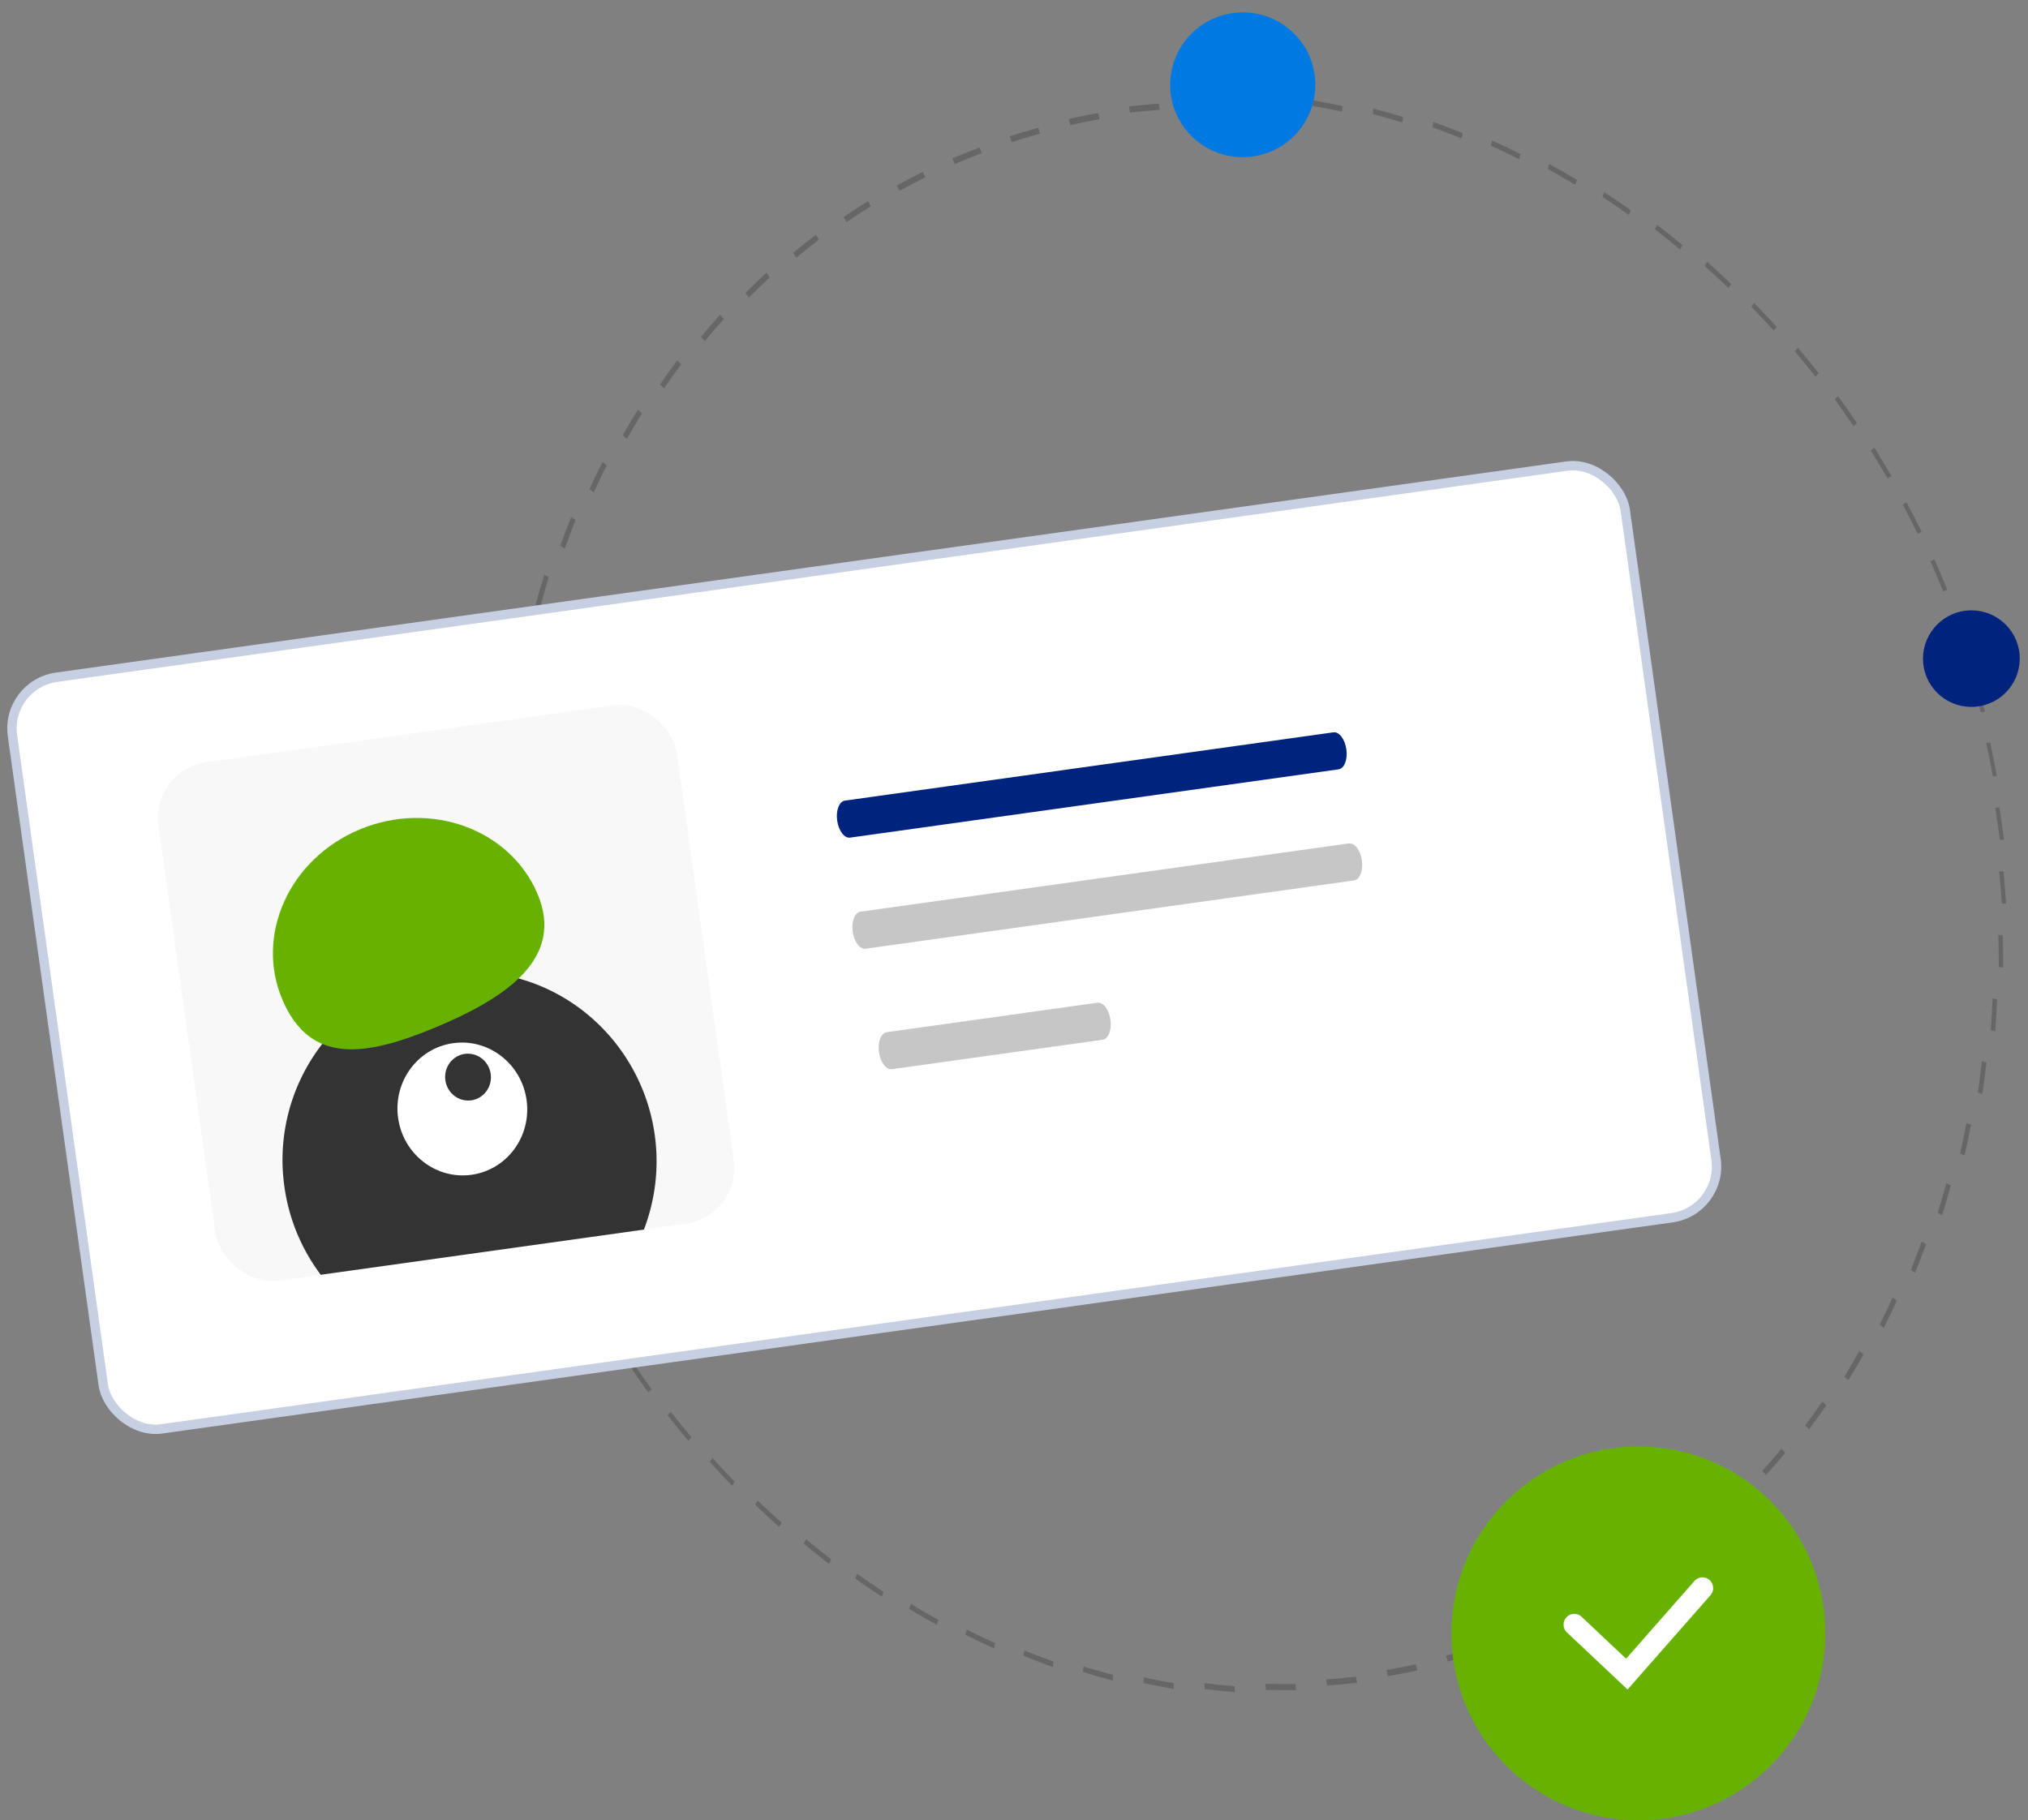 <svg xmlns="http://www.w3.org/2000/svg" width="215.891" height="193.819" viewBox="0 0 215.891 193.819">
  <rect x="0" y="0" width="215.891" height="193.819" fill="#808080" stroke="none"/>
  <g id="Group_31907" data-name="Group 31907" transform="translate(0.564)">
    <path id="Path_26167" data-name="Path 26167" d="M321.812,39.9c-1.054.072-2.121.171-3.168.294l-.129-.649c1.054-.124,2.128-.224,3.189-.3Zm6.47-.477c-1.063-.032-2.138-.039-3.2-.02L325,38.767c1.064-.019,2.147-.012,3.217.02Zm6.488.064c-1.061-.132-2.139-.241-3.2-.323l-.043-.624c1.07.083,2.155.192,3.223.325Zm6.462.609c-1.057-.229-2.129-.436-3.188-.616v-.61c1.065.181,2.145.39,3.209.62Zm6.41,1.156c-1.047-.324-2.11-.628-3.16-.9l.044-.594c1.057.278,2.128.583,3.181.909Zm6.3,1.692c-1.026-.413-2.069-.81-3.1-1.177l.085-.576c1.041.37,2.092.769,3.124,1.185Zm6.141,2.215c-1-.5-2.017-.984-3.026-1.439l.127-.555c1.016.458,2.041.946,3.046,1.449Zm5.947,2.721c-.966-.582-1.952-1.15-2.931-1.688l.166-.531c.985.542,1.978,1.114,2.951,1.7Zm5.718,3.208c-.927-.659-1.875-1.306-2.818-1.923l.2-.5c.949.622,1.9,1.273,2.836,1.936Zm5.449,3.673c-.883-.731-1.787-1.452-2.687-2.144l.239-.476c.906.7,1.816,1.423,2.7,2.159Zm5.149,4.113c-.832-.8-1.686-1.587-2.54-2.349l.273-.444c.86.767,1.72,1.563,2.556,2.365Zm4.814,4.527c-.777-.858-1.576-1.713-2.377-2.538l.3-.41c.806.831,1.611,1.691,2.392,2.556Zm4.449,4.912c-.717-.915-1.457-1.827-2.2-2.71l.332-.374c.747.889,1.492,1.807,2.213,2.728Zm4.054,5.266c-.651-.963-1.326-1.926-2.006-2.863l.358-.335c.685.943,1.364,1.913,2.019,2.883Zm3.631,5.585c-.584-1.009-1.19-2.017-1.8-3l.379-.3c.615.987,1.226,2,1.814,3.017Zm3.2,5.888c-.511-1.044-1.046-2.095-1.591-3.121l.4-.253c.548,1.033,1.087,2.09,1.6,3.142Zm2.728,6.137c-.438-1.076-.9-2.158-1.367-3.215l.411-.21c.472,1.064.935,2.153,1.376,3.237Zm2.245,6.348c-.36-1.095-.741-2.2-1.137-3.287l.419-.165c.4,1.094.782,2.207,1.144,3.31Zm1.751,6.515c-.282-1.109-.587-2.232-.9-3.338l.421-.12c.319,1.112.625,2.243.909,3.36Zm1.711,6.773-.425.053c-.208-1.122-.437-2.256-.678-3.37l-.04-.185.421-.075.04.185C410.48,108.552,410.71,109.693,410.92,110.823Zm.758,6.782-.451.008c-.145-1.133-.31-2.279-.491-3.406l.448-.031C411.365,115.312,411.532,116.465,411.678,117.606Zm.226,6.821-.468-.038c-.073-1.131-.167-2.281-.278-3.419l.465.016C411.735,122.129,411.83,123.287,411.9,124.426Zm-.31,6.813-.478-.084c0-1.126-.014-2.272-.051-3.408l.477.062C411.578,128.953,411.6,130.107,411.593,131.239Zm-.845,6.774-.484-.131c.081-1.12.144-2.259.186-3.384l.485.109C410.893,135.739,410.83,136.886,410.748,138.013Zm-1.374,6.684-.485-.177c.161-1.1.306-2.215.428-3.325l.488.155C409.681,142.468,409.537,143.595,409.374,144.7Zm-1.891,6.542-.482-.222c.243-1.07.468-2.163.67-3.246l.487.2C407.955,149.062,407.727,150.16,407.483,151.239Zm-2.392,6.356-.475-.265c.322-1.036.628-2.094.911-3.145l.482.244C405.724,155.487,405.415,156.552,405.091,157.6Zm-2.873,6.131-.464-.307c.4-.994.787-2.011,1.148-3.024l.472.287C403.011,161.7,402.621,162.727,402.218,163.727Zm-3.336,5.87-.451-.348c.476-.943.94-1.913,1.381-2.884l.46.328C399.829,167.671,399.361,168.648,398.882,169.6Zm-3.775,5.57-.433-.387c.55-.889,1.089-1.806,1.6-2.725l.444.369C396.2,173.348,395.661,174.271,395.107,175.166Zm-4.189,5.234-.413-.423c.619-.826,1.232-1.684,1.821-2.548l.425.406C392.158,178.7,391.541,179.568,390.918,180.4Zm-4.577,4.865-.389-.459c.687-.761,1.37-1.553,2.028-2.353l.4.442C387.719,183.7,387.032,184.5,386.341,185.265Zm-4.935,4.463-.361-.491c.753-.693,1.5-1.414,2.223-2.143l.377.476C382.917,188.305,382.163,189.03,381.405,189.728Zm-5.262,4.032-.332-.522c.813-.616,1.623-1.261,2.406-1.917l.349.509C377.777,192.49,376.961,193.139,376.143,193.76Zm-5.564,3.578-.3-.55c.87-.537,1.739-1.1,2.585-1.682l.317.539C372.332,196.23,371.455,196.8,370.58,197.339Zm-5.832,3.1-.265-.577c.923-.452,1.845-.933,2.742-1.429l.284.567C366.605,199.5,365.677,199.985,364.748,200.44Zm-6.055,2.6-.228-.6c.964-.361,1.934-.754,2.883-1.164l.247.595C360.64,202.281,359.664,202.675,358.693,203.039Zm-6.236,2.082-.19-.628c1.006-.271,2.018-.57,3.007-.891l.21.623C354.488,204.548,353.469,204.849,352.457,205.121Zm-6.529.9.15.657c1.045-.176,2.1-.382,3.134-.612l-.171-.653C348.013,205.642,346.966,205.846,345.928,206.021Zm-6.312,1.651c1.065-.071,2.138-.169,3.19-.292l-.129-.648c-1.045.121-2.112.219-3.169.289Zm-6.515.455c1.068.033,2.151.041,3.217.024l-.086-.637c-1.059.018-2.134.01-3.2-.023Zm-6.531-.087c1.069.135,2.153.246,3.224.329l-.042-.623c-1.063-.084-2.141-.193-3.2-.327Zm-6.505-.633c1.063.231,2.143.441,3.209.625l0-.61c-1.06-.182-2.132-.39-3.188-.621Zm-6.451-1.181c1.054.328,2.124.634,3.18.913l.045-.594c-1.049-.277-2.112-.582-3.16-.907Zm-6.335-1.719c1.03.417,2.082.817,3.123,1.188l.086-.575c-1.034-.369-2.078-.766-3.1-1.181Zm-6.179-2.245c1,.5,2.026.991,3.046,1.452l.128-.554c-1.013-.458-2.03-.943-3.026-1.443Zm-5.983-2.753c.97.585,1.962,1.158,2.949,1.7l.167-.53c-.981-.541-1.966-1.111-2.93-1.691Zm-5.75-3.243c.931.663,1.885,1.316,2.835,1.94l.2-.5c-.943-.619-1.89-1.268-2.816-1.926Zm-5.481-3.709c.888.737,1.8,1.465,2.7,2.162l.24-.475c-.9-.692-1.8-1.415-2.686-2.147Zm-5.176-4.152c.834.8,1.694,1.6,2.555,2.368l.273-.444c-.856-.765-1.709-1.557-2.537-2.352Zm-4.841-4.567c.781.864,1.584,1.725,2.39,2.557l.3-.409c-.8-.827-1.6-1.682-2.374-2.54Zm-4.471-4.955c.721.921,1.464,1.839,2.211,2.73l.333-.373c-.742-.886-1.481-1.8-2.2-2.713Zm-4.072-5.31c.655.971,1.334,1.941,2.018,2.885l.358-.334c-.679-.938-1.354-1.9-2-2.865Zm-3.645-5.63c.583,1.01,1.193,2.026,1.811,3.018l.379-.3c-.614-.985-1.219-1.994-1.8-3Zm-3.206-5.935c.513,1.052,1.052,2.11,1.6,3.143l.4-.252c-.543-1.026-1.077-2.077-1.588-3.122Zm-2.734-6.185c.439,1.081.9,2.171,1.373,3.238l.411-.209c-.469-1.06-.928-2.143-1.363-3.217Zm-2.244-6.4c.362,1.106.746,2.22,1.14,3.31l.419-.165c-.392-1.082-.773-2.189-1.132-3.288Zm-1.744-6.561c.283,1.12.588,2.25.906,3.36l.421-.12c-.316-1.1-.619-2.225-.9-3.338Zm-.563-3.295.423-.074-.02-.094c-.236-1.087-.46-2.191-.663-3.279l-.427.053c.205,1.1.429,2.206.667,3.3Zm-.958-6.745.448-.032c-.182-1.132-.348-2.277-.494-3.406l-.45.008C249.884,130.537,250.051,131.69,250.234,132.83Zm-.446-6.808.465.015c-.113-1.136-.207-2.286-.281-3.419l-.467-.038C249.579,123.72,249.675,124.878,249.788,126.021Zm.075-6.825.477.061c-.037-1.133-.055-2.281-.053-3.409l-.478-.084C249.807,116.9,249.825,118.055,249.863,119.2Zm.6-6.8.485.108c.041-1.126.1-2.265.183-3.384l-.484-.13C250.564,110.117,250.5,111.264,250.461,112.4Zm1.124-6.744.488.154c.121-1.11.263-2.229.425-3.326l-.485-.176C251.851,103.409,251.707,104.536,251.585,105.653Zm1.64-6.623.488.2c.2-1.085.425-2.177.666-3.247l-.482-.221C253.654,96.838,253.429,97.938,253.225,99.03Zm2.142-6.461.482.243c.282-1.055.587-2.113.907-3.146l-.475-.265C255.958,90.442,255.651,91.509,255.367,92.57ZM258,86.313l.473.287c.361-1.016.747-2.034,1.145-3.026l-.465-.307C258.748,84.265,258.36,85.29,258,86.313Zm3.1-6.014.46.328c.438-.97.9-1.941,1.377-2.886l-.451-.347C262,78.345,261.533,79.322,261.092,80.3Zm3.543-5.733.444.368c.514-.919,1.053-1.837,1.6-2.727l-.433-.386C265.694,72.717,265.151,73.64,264.635,74.566Zm3.966-5.417.425.406c.587-.864,1.2-1.722,1.818-2.55l-.413-.423C269.808,67.416,269.192,68.279,268.6,69.149Zm4.364-5.066.4.442c.657-.8,1.338-1.594,2.025-2.356L275,61.71C274.312,62.478,273.627,63.276,272.964,64.083ZM277.7,59.4l.377.476c.721-.731,1.469-1.453,2.221-2.146l-.362-.49C279.176,57.94,278.424,58.667,277.7,59.4Zm5.073-4.266.348.508c.784-.657,1.593-1.3,2.4-1.92l-.332-.521C284.373,53.825,283.559,54.475,282.771,55.136Zm5.38-3.821.317.539c.844-.581,1.713-1.148,2.583-1.685l-.3-.55C289.875,50.16,289,50.731,288.151,51.316Zm5.67-3.363.284.567c.9-.5,1.819-.98,2.74-1.433l-.265-.577C295.652,46.965,294.724,47.451,293.82,47.952Zm5.91-2.872.248.595c.945-.411,1.915-.8,2.882-1.168l-.229-.6C301.658,44.271,300.682,44.667,299.73,45.081Zm6.11-2.365.21.622c.99-.322,2-.622,3.006-.894l-.19-.628C307.854,42.089,306.836,42.392,305.84,42.716Zm6.27-1.849.172.652c1.025-.228,2.071-.434,3.112-.612l-.151-.656C314.2,40.43,313.141,40.637,312.11,40.867Z" transform="translate(-198.908 -28.205)" fill="#666" fill-rule="evenodd"/>
    <ellipse id="Ellipse_1207" data-name="Ellipse 1207" cx="5.15" cy="5.139" rx="5.15" ry="5.139" transform="translate(203.272 66.052) rotate(-10.878)" fill="#00237d"/>
    <ellipse id="Ellipse_1208" data-name="Ellipse 1208" cx="7.725" cy="7.709" rx="7.725" ry="7.709" transform="translate(122.692 2.915) rotate(-10.878)" fill="#0079e2"/>
    <g id="Group_31902" data-name="Group 31902" transform="translate(0 48.867)">
      <rect id="Rectangle_12696" data-name="Rectangle 12696" width="173.359" height="80.807" rx="5.5" transform="translate(182.878 80.029) rotate(172.041)" fill="#fff" stroke="#c7cfe2" stroke-width="1"/>
      <g id="Group_31901" data-name="Group 31901" transform="translate(15.473 25.406)">
        <g id="Group_31900" data-name="Group 31900" transform="translate(0 0)">
          <rect id="Rectangle_12697" data-name="Rectangle 12697" width="55.73" height="55.73" rx="6" transform="translate(62.91 55.194) rotate(172.041)" fill="#f8f8f8"/>
          <g id="Group_31899" data-name="Group 31899" transform="translate(13.015 12.816)">
            <g id="Group_31898" data-name="Group 31898" transform="translate(1.028 16.373)">
              <path id="Path_26168" data-name="Path 26168" d="M223.148,172.905a20.2,20.2,0,0,0,3.259,8.528c.2.294.4.576.611.858l34.4-4.809c.126-.329.243-.657.35-.993a20.3,20.3,0,0,0-6.261-21.844,19.751,19.751,0,0,0-22.394-2.077A20.122,20.122,0,0,0,223.148,172.905Z" transform="translate(-222.951 -150.022)" fill="#333"/>
              <g id="Group_31897" data-name="Group 31897" transform="translate(11.32 6.654)">
                <ellipse id="Ellipse_1210" data-name="Ellipse 1210" cx="6.905" cy="7.075" rx="6.905" ry="7.075" transform="translate(15.637 14.013) rotate(172.041)" fill="#fff"/>
                <ellipse id="Ellipse_1211" data-name="Ellipse 1211" cx="2.437" cy="2.497" rx="2.437" ry="2.497" transform="translate(11.183 6.705) rotate(172.041)" fill="#333"/>
              </g>
            </g>
            <path id="Path_26169" data-name="Path 26169" d="M249.82,137.563c-2.952-6.9-11.421-9.958-18.915-6.833s-11.175,11.25-8.223,18.149,8.794,6.054,16.288,2.93S252.773,144.462,249.82,137.563Z" transform="translate(-221.663 -129.505)" fill="#67b201"/>
          </g>
        </g>
        <g id="Group_31896" data-name="Group 31896" transform="translate(73.048 3.695)">
          <path id="Path_26170" data-name="Path 26170" d="M349.746,118.086c.609-.085,1.227.728,1.378,1.816s-.218,2.041-.828,2.125l-52,7.271c-.609.085-1.226-.729-1.378-1.817s.218-2.04.828-2.125Z" transform="translate(-296.882 -118.08)" fill="#00237d"/>
          <path id="Path_26171" data-name="Path 26171" d="M351.817,132.905c.61-.085,1.227.729,1.379,1.817s-.219,2.04-.828,2.125l-52,7.271c-.609.083-1.225-.73-1.377-1.817s.217-2.038.825-2.125Z" transform="translate(-297.302 -121.072)" fill="#c6c6c6"/>
          <path id="Path_26172" data-name="Path 26172" d="M325.754,154.157c.611-.085,1.229.728,1.382,1.816s-.22,2.041-.83,2.126l-22.431,3.136c-.61.083-1.228-.729-1.379-1.817s.219-2.038.828-2.125Z" transform="translate(-298.009 -125.362)" fill="#c6c6c6"/>
        </g>
      </g>
    </g>
    <g id="Group_31895" data-name="Group 31895" transform="translate(153.945 154.012)">
      <circle id="Ellipse_1212" data-name="Ellipse 1212" cx="19.904" cy="19.904" r="19.904" fill="#67b201"/>
      <path id="Path_26174" data-name="Path 26174" d="M400.62,235.12l-4.741-4.463a1.133,1.133,0,0,0-1.608.054,1.15,1.15,0,0,0,.054,1.618l6.449,6.07,8.827-10.039a1.15,1.15,0,0,0-.1-1.616,1.133,1.133,0,0,0-1.606.1Z" transform="translate(-382.021 -212.523)" fill="#fff" fill-rule="evenodd"/>
    </g>
  </g>
</svg>
